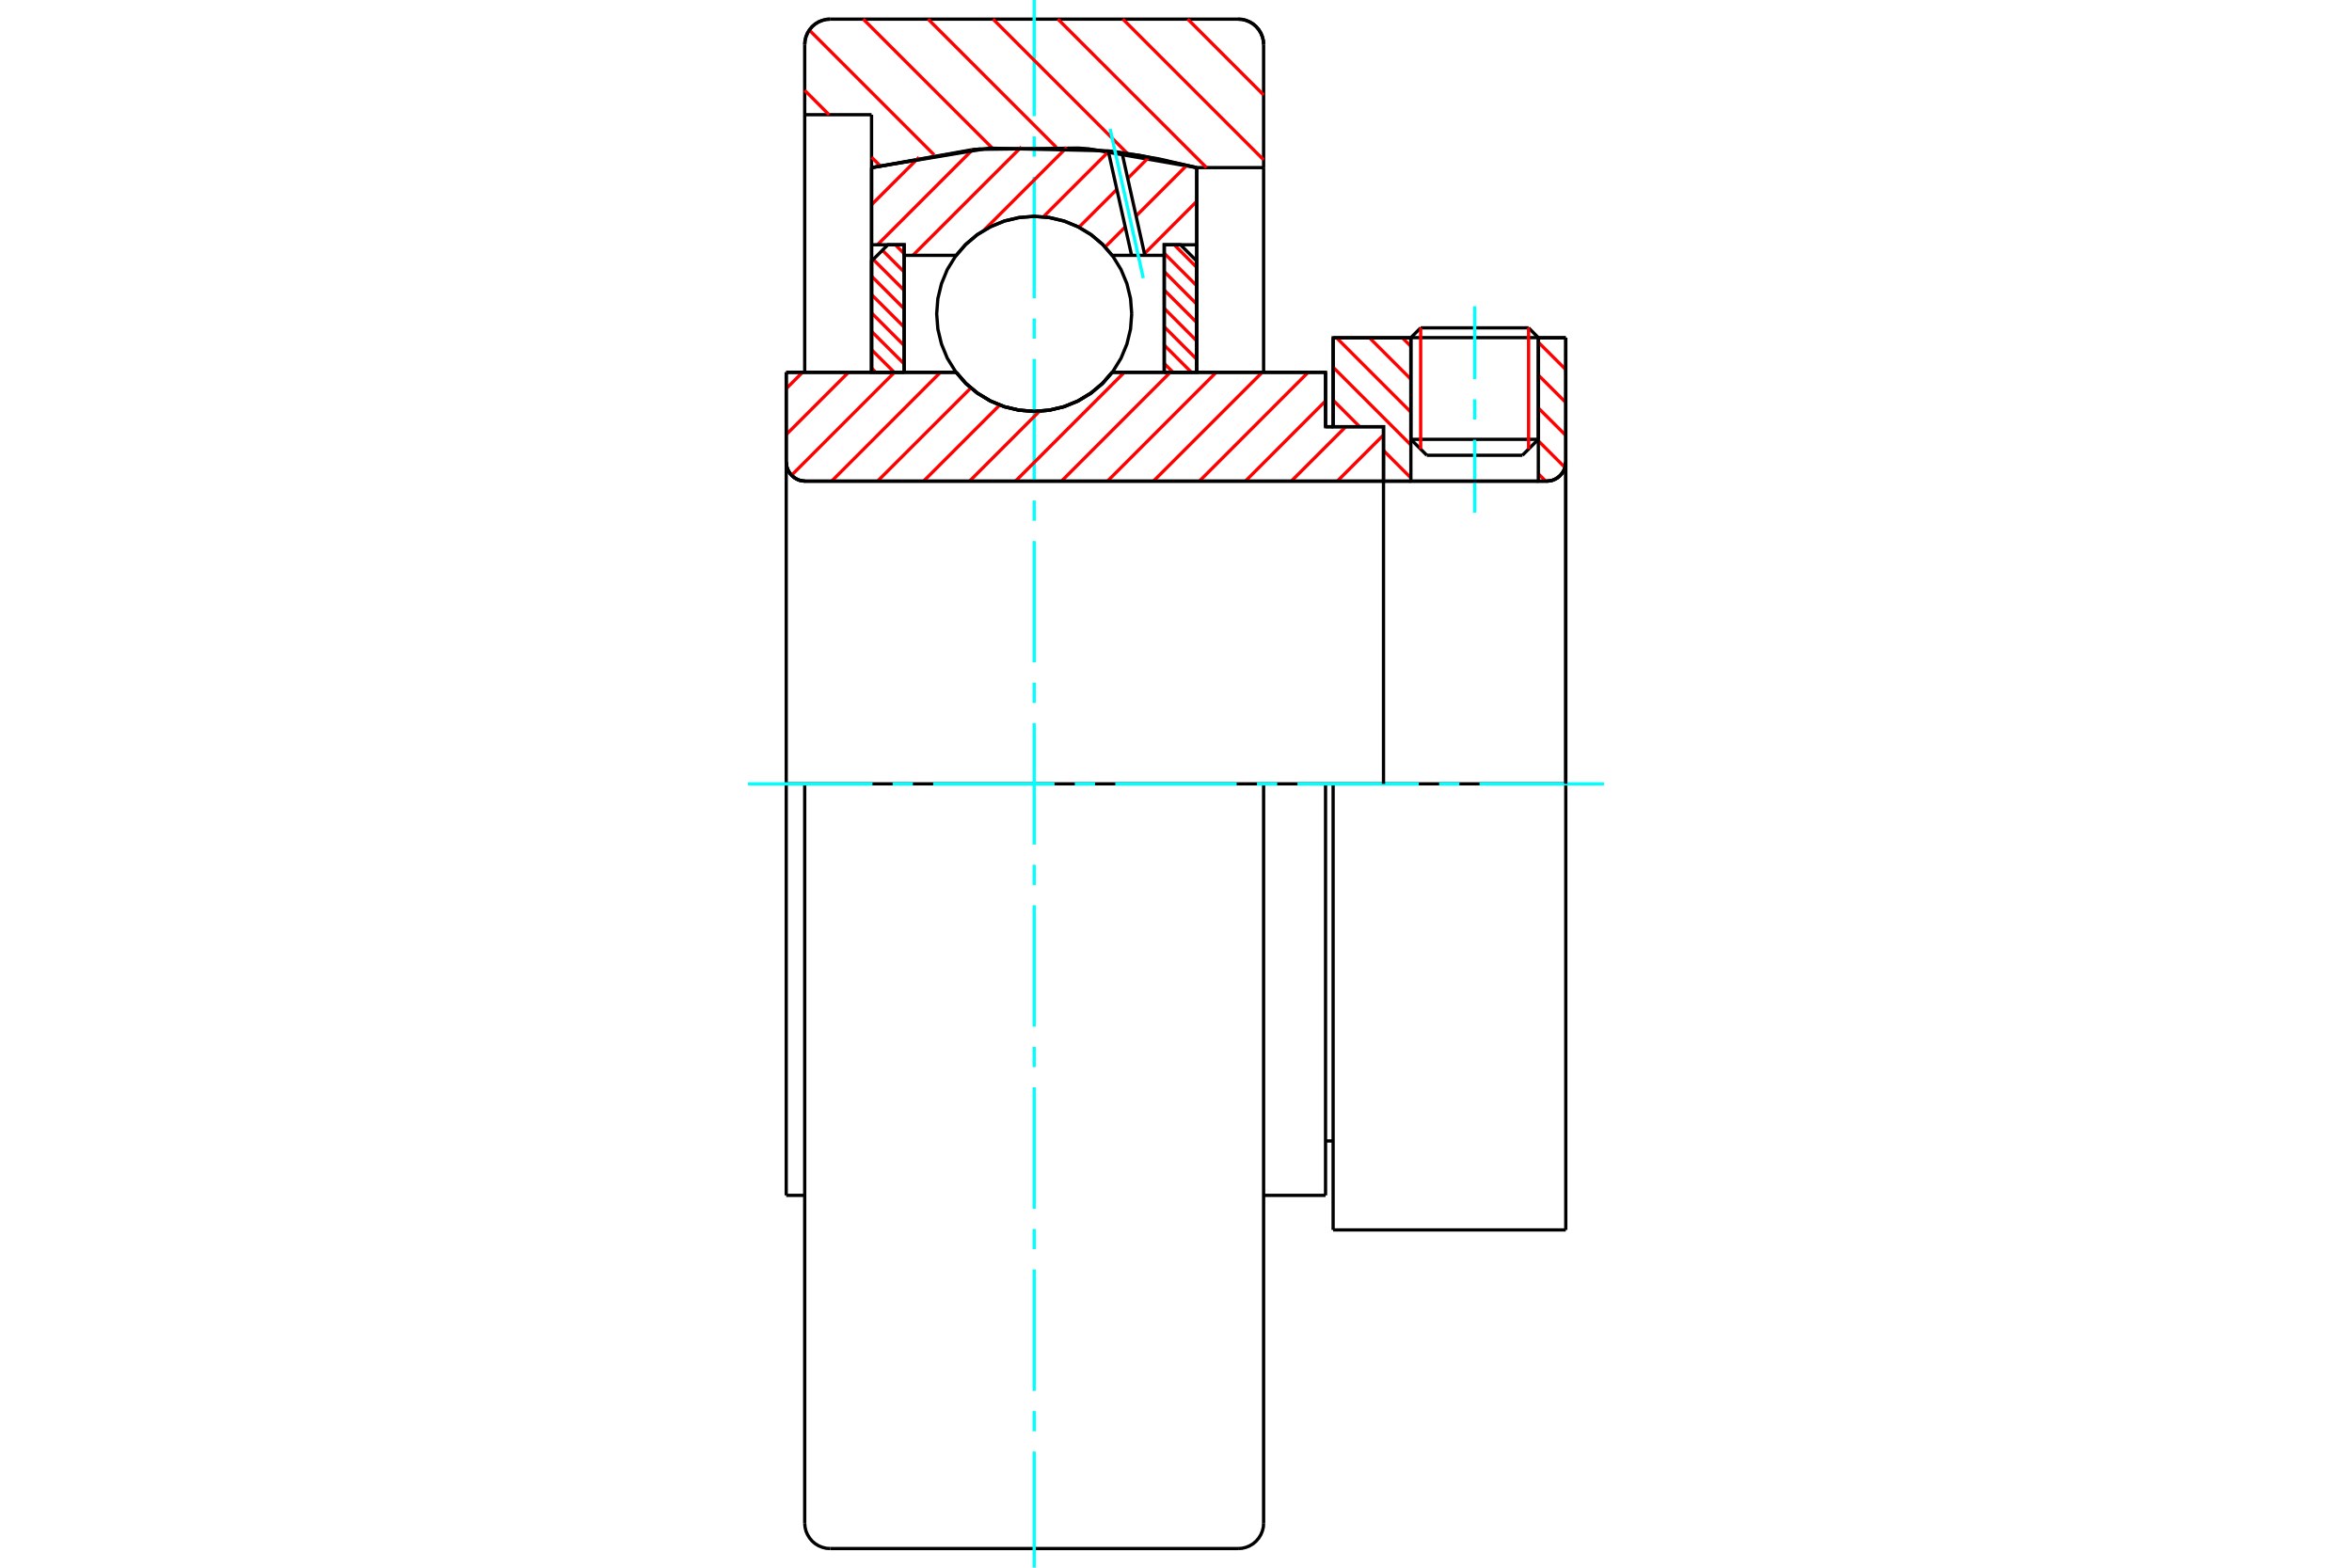 <?xml version="1.0" standalone="no"?>
<!DOCTYPE svg PUBLIC "-//W3C//DTD SVG 1.1//EN"
	"http://www.w3.org/Graphics/SVG/1.1/DTD/svg11.dtd">
<svg xmlns="http://www.w3.org/2000/svg" height="100%" width="100%" viewBox="0 0 36000 24000">
	<rect x="-1800" y="-1200" width="39600" height="26400" style="fill:#FFF"/>
	<g style="fill:none; fill-rule:evenodd" transform="matrix(1 0 0 1 0 0)">
		<g style="fill:none; stroke:#000; stroke-width:50; shape-rendering:geometricPrecision">
			<line x1="20405" y1="12000" x2="20289" y2="12000"/>
			<line x1="20289" y1="6533" x2="20405" y2="6533"/>
			<line x1="20289" y1="18300" x2="20289" y2="12000"/>
			<line x1="20289" y1="5700" x2="20289" y2="6533"/>
			<line x1="12317" y1="12000" x2="12034" y2="12000"/>
			<line x1="20289" y1="12000" x2="19341" y2="12000"/>
			<line x1="12034" y1="18300" x2="12034" y2="12000"/>
			<line x1="12034" y1="5700" x2="14635" y2="5700"/>
			<line x1="17023" y1="5700" x2="20289" y2="5700"/>
			<polyline points="14635,5700 14787,5874 14964,6021 15162,6140 15375,6227 15599,6280 15829,6298 16059,6280 16283,6227 16497,6140 16694,6021 16871,5874 17023,5700"/>
			<polyline points="12034,7073 12038,7119 12048,7164 12066,7206 12090,7245 12120,7280 12155,7310 12194,7334 12236,7352 12281,7362 12327,7366"/>
			<line x1="12034" y1="7073" x2="12034" y2="12000"/>
			<line x1="12034" y1="7073" x2="12034" y2="5700"/>
			<line x1="23546" y1="6726" x2="23546" y2="5171"/>
			<line x1="23302" y1="6970" x2="23546" y2="6726"/>
			<line x1="21595" y1="6726" x2="21839" y2="6970"/>
			<line x1="21595" y1="5171" x2="21595" y2="6726"/>
			<line x1="21595" y1="5171" x2="20405" y2="5171"/>
			<line x1="20405" y1="6533" x2="20405" y2="5171"/>
			<line x1="23673" y1="7366" x2="12327" y2="7366"/>
			<polyline points="23673,7366 23719,7362 23764,7352 23806,7334 23845,7310 23880,7280 23910,7245 23934,7206 23952,7164 23962,7119 23966,7073"/>
			<line x1="23966" y1="5171" x2="23966" y2="7073"/>
			<line x1="23966" y1="5171" x2="23546" y2="5171"/>
			<polyline points="23966,18829 23966,12000 20405,12000"/>
			<line x1="20405" y1="18829" x2="20405" y2="12000"/>
			<line x1="23966" y1="7073" x2="23966" y2="12000"/>
			<line x1="21595" y1="6726" x2="23546" y2="6726"/>
			<line x1="23546" y1="5169" x2="21595" y2="5169"/>
			<line x1="21745" y1="5019" x2="23397" y2="5019"/>
			<line x1="23302" y1="6970" x2="21839" y2="6970"/>
			<line x1="20289" y1="17467" x2="20405" y2="17467"/>
			<line x1="19341" y1="18300" x2="20289" y2="18300"/>
			<line x1="12034" y1="18300" x2="12317" y2="18300"/>
			<polyline points="12034,7073 12038,7119 12048,7164 12066,7206 12090,7245 12120,7280 12155,7310 12194,7334 12236,7352 12281,7362 12327,7366"/>
			<line x1="20405" y1="18829" x2="23966" y2="18829"/>
			<polyline points="23673,7366 23719,7362 23764,7352 23806,7334 23845,7310 23880,7280 23910,7245 23934,7206 23952,7164 23962,7119 23966,7073"/>
			<line x1="21595" y1="5169" x2="21595" y2="5171"/>
			<line x1="23546" y1="5171" x2="23546" y2="5169"/>
			<line x1="21745" y1="5019" x2="21595" y2="5169"/>
			<line x1="23546" y1="5169" x2="23397" y2="5019"/>
			<line x1="12707" y1="12000" x2="12317" y2="12000"/>
			<line x1="18951" y1="12000" x2="12707" y2="12000"/>
			<line x1="19341" y1="12000" x2="18951" y2="12000"/>
			<line x1="13340" y1="1756" x2="12317" y2="1756"/>
			<line x1="13340" y1="2567" x2="13340" y2="1756"/>
			<polyline points="18318,2567 16667,2280 14991,2280 13340,2567"/>
			<line x1="18318" y1="2566" x2="18318" y2="2567"/>
			<line x1="19341" y1="2566" x2="18318" y2="2566"/>
			<line x1="19341" y1="683" x2="19341" y2="2566"/>
			<polyline points="19341,683 19337,622 19322,562 19299,506 19267,454 19227,407 19181,367 19128,335 19072,312 19012,297 18951,293"/>
			<line x1="12707" y1="293" x2="18951" y2="293"/>
			<polyline points="12707,293 12646,297 12587,312 12530,335 12478,367 12431,407 12392,454 12360,506 12336,562 12322,622 12317,683"/>
			<line x1="12317" y1="1756" x2="12317" y2="683"/>
			<line x1="19341" y1="12000" x2="19341" y2="23317"/>
			<line x1="19341" y1="2566" x2="19341" y2="5701"/>
			<line x1="12317" y1="12000" x2="12317" y2="23317"/>
			<line x1="12317" y1="5701" x2="12317" y2="1756"/>
			<line x1="18318" y1="2567" x2="18318" y2="5701"/>
			<line x1="13340" y1="5701" x2="13340" y2="2567"/>
			<polyline points="18951,23707 19012,23703 19072,23688 19128,23665 19181,23633 19227,23593 19267,23546 19299,23494 19322,23438 19337,23378 19341,23317"/>
			<line x1="12707" y1="23707" x2="18951" y2="23707"/>
			<polyline points="12317,23317 12322,23378 12336,23438 12360,23494 12392,23546 12431,23593 12478,23633 12530,23665 12587,23688 12646,23703 12707,23707"/>
		</g>
		<g style="fill:none; stroke:#0FF; stroke-width:50; shape-rendering:geometricPrecision">
			<line x1="22571" y1="7849" x2="22571" y2="6733"/>
			<line x1="22571" y1="6423" x2="22571" y2="6113"/>
			<line x1="22571" y1="5804" x2="22571" y2="4688"/>
			<line x1="15829" y1="24000" x2="15829" y2="22222"/>
			<line x1="15829" y1="21912" x2="15829" y2="21602"/>
			<line x1="15829" y1="21293" x2="15829" y2="19434"/>
			<line x1="15829" y1="19124" x2="15829" y2="18815"/>
			<line x1="15829" y1="18505" x2="15829" y2="16646"/>
			<line x1="15829" y1="16337" x2="15829" y2="16027"/>
			<line x1="15829" y1="15717" x2="15829" y2="13859"/>
			<line x1="15829" y1="13549" x2="15829" y2="13239"/>
			<line x1="15829" y1="12929" x2="15829" y2="11071"/>
			<line x1="15829" y1="10761" x2="15829" y2="10451"/>
			<line x1="15829" y1="10141" x2="15829" y2="8283"/>
			<line x1="15829" y1="7973" x2="15829" y2="7663"/>
			<line x1="15829" y1="7354" x2="15829" y2="5495"/>
			<line x1="15829" y1="5185" x2="15829" y2="4876"/>
			<line x1="15829" y1="4566" x2="15829" y2="2707"/>
			<line x1="15829" y1="2398" x2="15829" y2="2088"/>
			<line x1="15829" y1="1778" x2="15829" y2="0"/>
			<line x1="11449" y1="12000" x2="13354" y2="12000"/>
			<line x1="13663" y1="12000" x2="13973" y2="12000"/>
			<line x1="14283" y1="12000" x2="16141" y2="12000"/>
			<line x1="16451" y1="12000" x2="16761" y2="12000"/>
			<line x1="17071" y1="12000" x2="18929" y2="12000"/>
			<line x1="19239" y1="12000" x2="19549" y2="12000"/>
			<line x1="19859" y1="12000" x2="21717" y2="12000"/>
			<line x1="22027" y1="12000" x2="22337" y2="12000"/>
			<line x1="22646" y1="12000" x2="24551" y2="12000"/>
		</g>
		<g style="fill:none; stroke:#F00; stroke-width:50; shape-rendering:geometricPrecision">
			<line x1="18180" y1="293" x2="19341" y2="1454"/>
			<line x1="17187" y1="293" x2="19341" y2="2447"/>
			<line x1="16193" y1="293" x2="18467" y2="2566"/>
			<line x1="15200" y1="293" x2="17260" y2="2353"/>
			<line x1="14206" y1="293" x2="16168" y2="2255"/>
			<line x1="13213" y1="293" x2="15188" y2="2267"/>
			<line x1="12387" y1="460" x2="14297" y2="2370"/>
			<line x1="12317" y1="1383" x2="12690" y2="1756"/>
			<line x1="13341" y1="2408" x2="13468" y2="2534"/>
		</g>
		<g style="fill:none; stroke:#000; stroke-width:50; shape-rendering:geometricPrecision">
			<polyline points="12707,293 12646,297 12587,312 12530,335 12478,367 12431,407 12392,454 12360,506 12336,562 12322,622 12317,683"/>
			<polyline points="19341,683 19337,622 19322,562 19299,506 19267,454 19227,407 19181,367 19128,335 19072,312 19012,297 18951,293"/>
			<polyline points="18317,2566 17446,2379 16561,2271 16532,2269 16502,2267 14909,2287 13341,2566"/>
		</g>
		<g style="fill:none; stroke:#F00; stroke-width:50; shape-rendering:geometricPrecision">
			<line x1="23397" y1="5019" x2="23397" y2="6876"/>
			<line x1="21745" y1="6876" x2="21745" y2="5019"/>
			<line x1="13341" y1="5637" x2="13405" y2="5700"/>
			<line x1="13341" y1="5355" x2="13687" y2="5700"/>
			<line x1="13341" y1="5074" x2="13839" y2="5571"/>
			<line x1="13341" y1="4792" x2="13839" y2="5290"/>
			<line x1="13341" y1="4511" x2="13839" y2="5008"/>
			<line x1="13341" y1="4229" x2="13839" y2="4727"/>
			<line x1="13366" y1="3972" x2="13839" y2="4445"/>
			<line x1="13506" y1="3831" x2="13839" y2="4164"/>
			<line x1="13704" y1="3747" x2="13839" y2="3883"/>
		</g>
		<g style="fill:none; stroke:#000; stroke-width:50; shape-rendering:geometricPrecision">
			<polyline points="13839,5700 13839,3747 13590,3747 13341,3996 13341,5700 13839,5700"/>
		</g>
		<g style="fill:none; stroke:#F00; stroke-width:50; shape-rendering:geometricPrecision">
			<line x1="17972" y1="3747" x2="18317" y2="4093"/>
			<line x1="17820" y1="3877" x2="18317" y2="4374"/>
			<line x1="17820" y1="4158" x2="18317" y2="4656"/>
			<line x1="17820" y1="4440" x2="18317" y2="4937"/>
			<line x1="17820" y1="4721" x2="18317" y2="5219"/>
			<line x1="17820" y1="5003" x2="18317" y2="5500"/>
			<line x1="17820" y1="5284" x2="18236" y2="5700"/>
			<line x1="17820" y1="5565" x2="17955" y2="5700"/>
		</g>
		<g style="fill:none; stroke:#000; stroke-width:50; shape-rendering:geometricPrecision">
			<polyline points="17820,5700 17820,3747 18068,3747 18317,3996 18317,5700 17820,5700"/>
			<polyline points="17322,4805 17304,4571 17249,4344 17159,4127 17037,3928 16885,3749 16707,3597 16507,3475 16291,3385 16063,3331 15829,3312 15596,3331 15368,3385 15152,3475 14952,3597 14774,3749 14622,3928 14499,4127 14410,4344 14355,4571 14337,4805 14355,5038 14410,5266 14499,5483 14622,5682 14774,5860 14952,6012 15152,6135 15368,6225 15596,6279 15829,6298 16063,6279 16291,6225 16507,6135 16707,6012 16885,5860 17037,5682 17159,5483 17249,5266 17304,5038 17322,4805"/>
		</g>
		<g style="fill:none; stroke:#F00; stroke-width:50; shape-rendering:geometricPrecision">
			<line x1="23546" y1="5239" x2="23966" y2="5658"/>
			<line x1="23546" y1="5742" x2="23966" y2="6162"/>
			<line x1="23546" y1="6246" x2="23966" y2="6665"/>
			<line x1="23546" y1="6749" x2="23954" y2="7157"/>
			<line x1="21464" y1="5171" x2="21595" y2="5302"/>
			<line x1="23546" y1="7253" x2="23659" y2="7366"/>
			<line x1="20961" y1="5171" x2="21595" y2="5805"/>
			<line x1="20457" y1="5171" x2="21595" y2="6309"/>
			<line x1="20405" y1="5622" x2="21595" y2="6812"/>
			<line x1="20405" y1="6126" x2="20812" y2="6533"/>
			<line x1="21176" y1="6897" x2="21595" y2="7316"/>
		</g>
		<g style="fill:none; stroke:#000; stroke-width:50; shape-rendering:geometricPrecision">
			<line x1="23966" y1="12000" x2="23966" y2="5171"/>
			<polyline points="23673,7366 23719,7362 23764,7352 23806,7334 23845,7310 23880,7280 23910,7245 23934,7206 23952,7164 23962,7119 23966,7073"/>
			<polyline points="23673,7366 23546,7366 23546,5171"/>
			<polyline points="23546,7366 21595,7366 21595,5171"/>
			<polyline points="21595,7366 21176,7366 21176,12000"/>
			<polyline points="21176,7366 21176,6533 20405,6533 20405,5171 21595,5171"/>
			<line x1="23546" y1="5171" x2="23966" y2="5171"/>
		</g>
		<g style="fill:none; stroke:#F00; stroke-width:50; shape-rendering:geometricPrecision">
			<line x1="18317" y1="3083" x2="17518" y2="3883"/>
			<line x1="18165" y1="2531" x2="17389" y2="3307"/>
			<line x1="17223" y1="3474" x2="16915" y2="3782"/>
			<line x1="17587" y1="2406" x2="17261" y2="2732"/>
			<line x1="17095" y1="2899" x2="16514" y2="3479"/>
			<line x1="16966" y1="2323" x2="15970" y2="3319"/>
			<line x1="16328" y1="2257" x2="15058" y2="3527"/>
			<line x1="15634" y1="2249" x2="13973" y2="3909"/>
			<line x1="14884" y1="2294" x2="13431" y2="3747"/>
			<line x1="14067" y1="2408" x2="13341" y2="3133"/>
		</g>
		<g style="fill:none; stroke:#000; stroke-width:50; shape-rendering:geometricPrecision">
			<polyline points="13341,5700 13341,3747 13341,2566"/>
			<polyline points="16963,2310 15140,2268 13341,2566"/>
			<polyline points="17173,2337 17068,2323 16963,2310"/>
			<polyline points="18317,2566 17749,2435 17173,2337"/>
			<polyline points="18317,2566 18317,3747 17820,3747 17820,3909 17820,5700"/>
			<polyline points="17820,3909 17523,3909 17320,3909 17023,3909 16871,3736 16694,3588 16497,3470 16283,3383 16059,3330 15829,3312 15599,3330 15375,3383 15162,3470 14964,3588 14787,3736 14635,3909 13839,3909 13839,5700"/>
			<polyline points="13839,3909 13839,3747 13341,3747"/>
			<line x1="18317" y1="3747" x2="18317" y2="5700"/>
		</g>
		<g style="fill:none; stroke:#0FF; stroke-width:50; shape-rendering:geometricPrecision">
			<line x1="17499" y1="4258" x2="16991" y2="1974"/>
		</g>
		<g style="fill:none; stroke:#000; stroke-width:50; shape-rendering:geometricPrecision">
			<line x1="17320" y1="3909" x2="16963" y2="2310"/>
			<line x1="17523" y1="3909" x2="17173" y2="2337"/>
		</g>
		<g style="fill:none; stroke:#F00; stroke-width:50; shape-rendering:geometricPrecision">
			<line x1="21176" y1="7363" x2="21173" y2="7366"/>
			<line x1="21176" y1="6659" x2="20469" y2="7366"/>
			<line x1="20598" y1="6533" x2="19765" y2="7366"/>
			<line x1="20289" y1="6138" x2="19062" y2="7366"/>
			<line x1="20023" y1="5700" x2="18358" y2="7366"/>
			<line x1="19320" y1="5700" x2="17654" y2="7366"/>
			<line x1="18616" y1="5700" x2="16951" y2="7366"/>
			<line x1="17912" y1="5700" x2="16247" y2="7366"/>
			<line x1="17209" y1="5700" x2="15543" y2="7366"/>
			<line x1="15911" y1="6295" x2="14840" y2="7366"/>
			<line x1="15301" y1="6201" x2="14136" y2="7366"/>
			<line x1="14860" y1="5939" x2="13432" y2="7366"/>
			<line x1="14394" y1="5700" x2="12729" y2="7366"/>
			<line x1="13691" y1="5700" x2="12115" y2="7276"/>
			<line x1="12987" y1="5700" x2="12034" y2="6653"/>
			<line x1="12283" y1="5700" x2="12034" y2="5950"/>
		</g>
		<g style="fill:none; stroke:#000; stroke-width:50; shape-rendering:geometricPrecision">
			<polyline points="12034,5700 12034,7073 12038,7119 12048,7164 12066,7206 12090,7245 12120,7280 12155,7310 12194,7334 12236,7352 12281,7362 12327,7366 21176,7366 21176,6533 20289,6533 20289,5700 17023,5700"/>
			<polyline points="14635,5700 14787,5874 14964,6021 15162,6140 15375,6227 15599,6280 15829,6298 16059,6280 16283,6227 16497,6140 16694,6021 16871,5874 17023,5700"/>
			<polyline points="14635,5700 12532,5700 12034,5700"/>
		</g>
	</g>
</svg>

